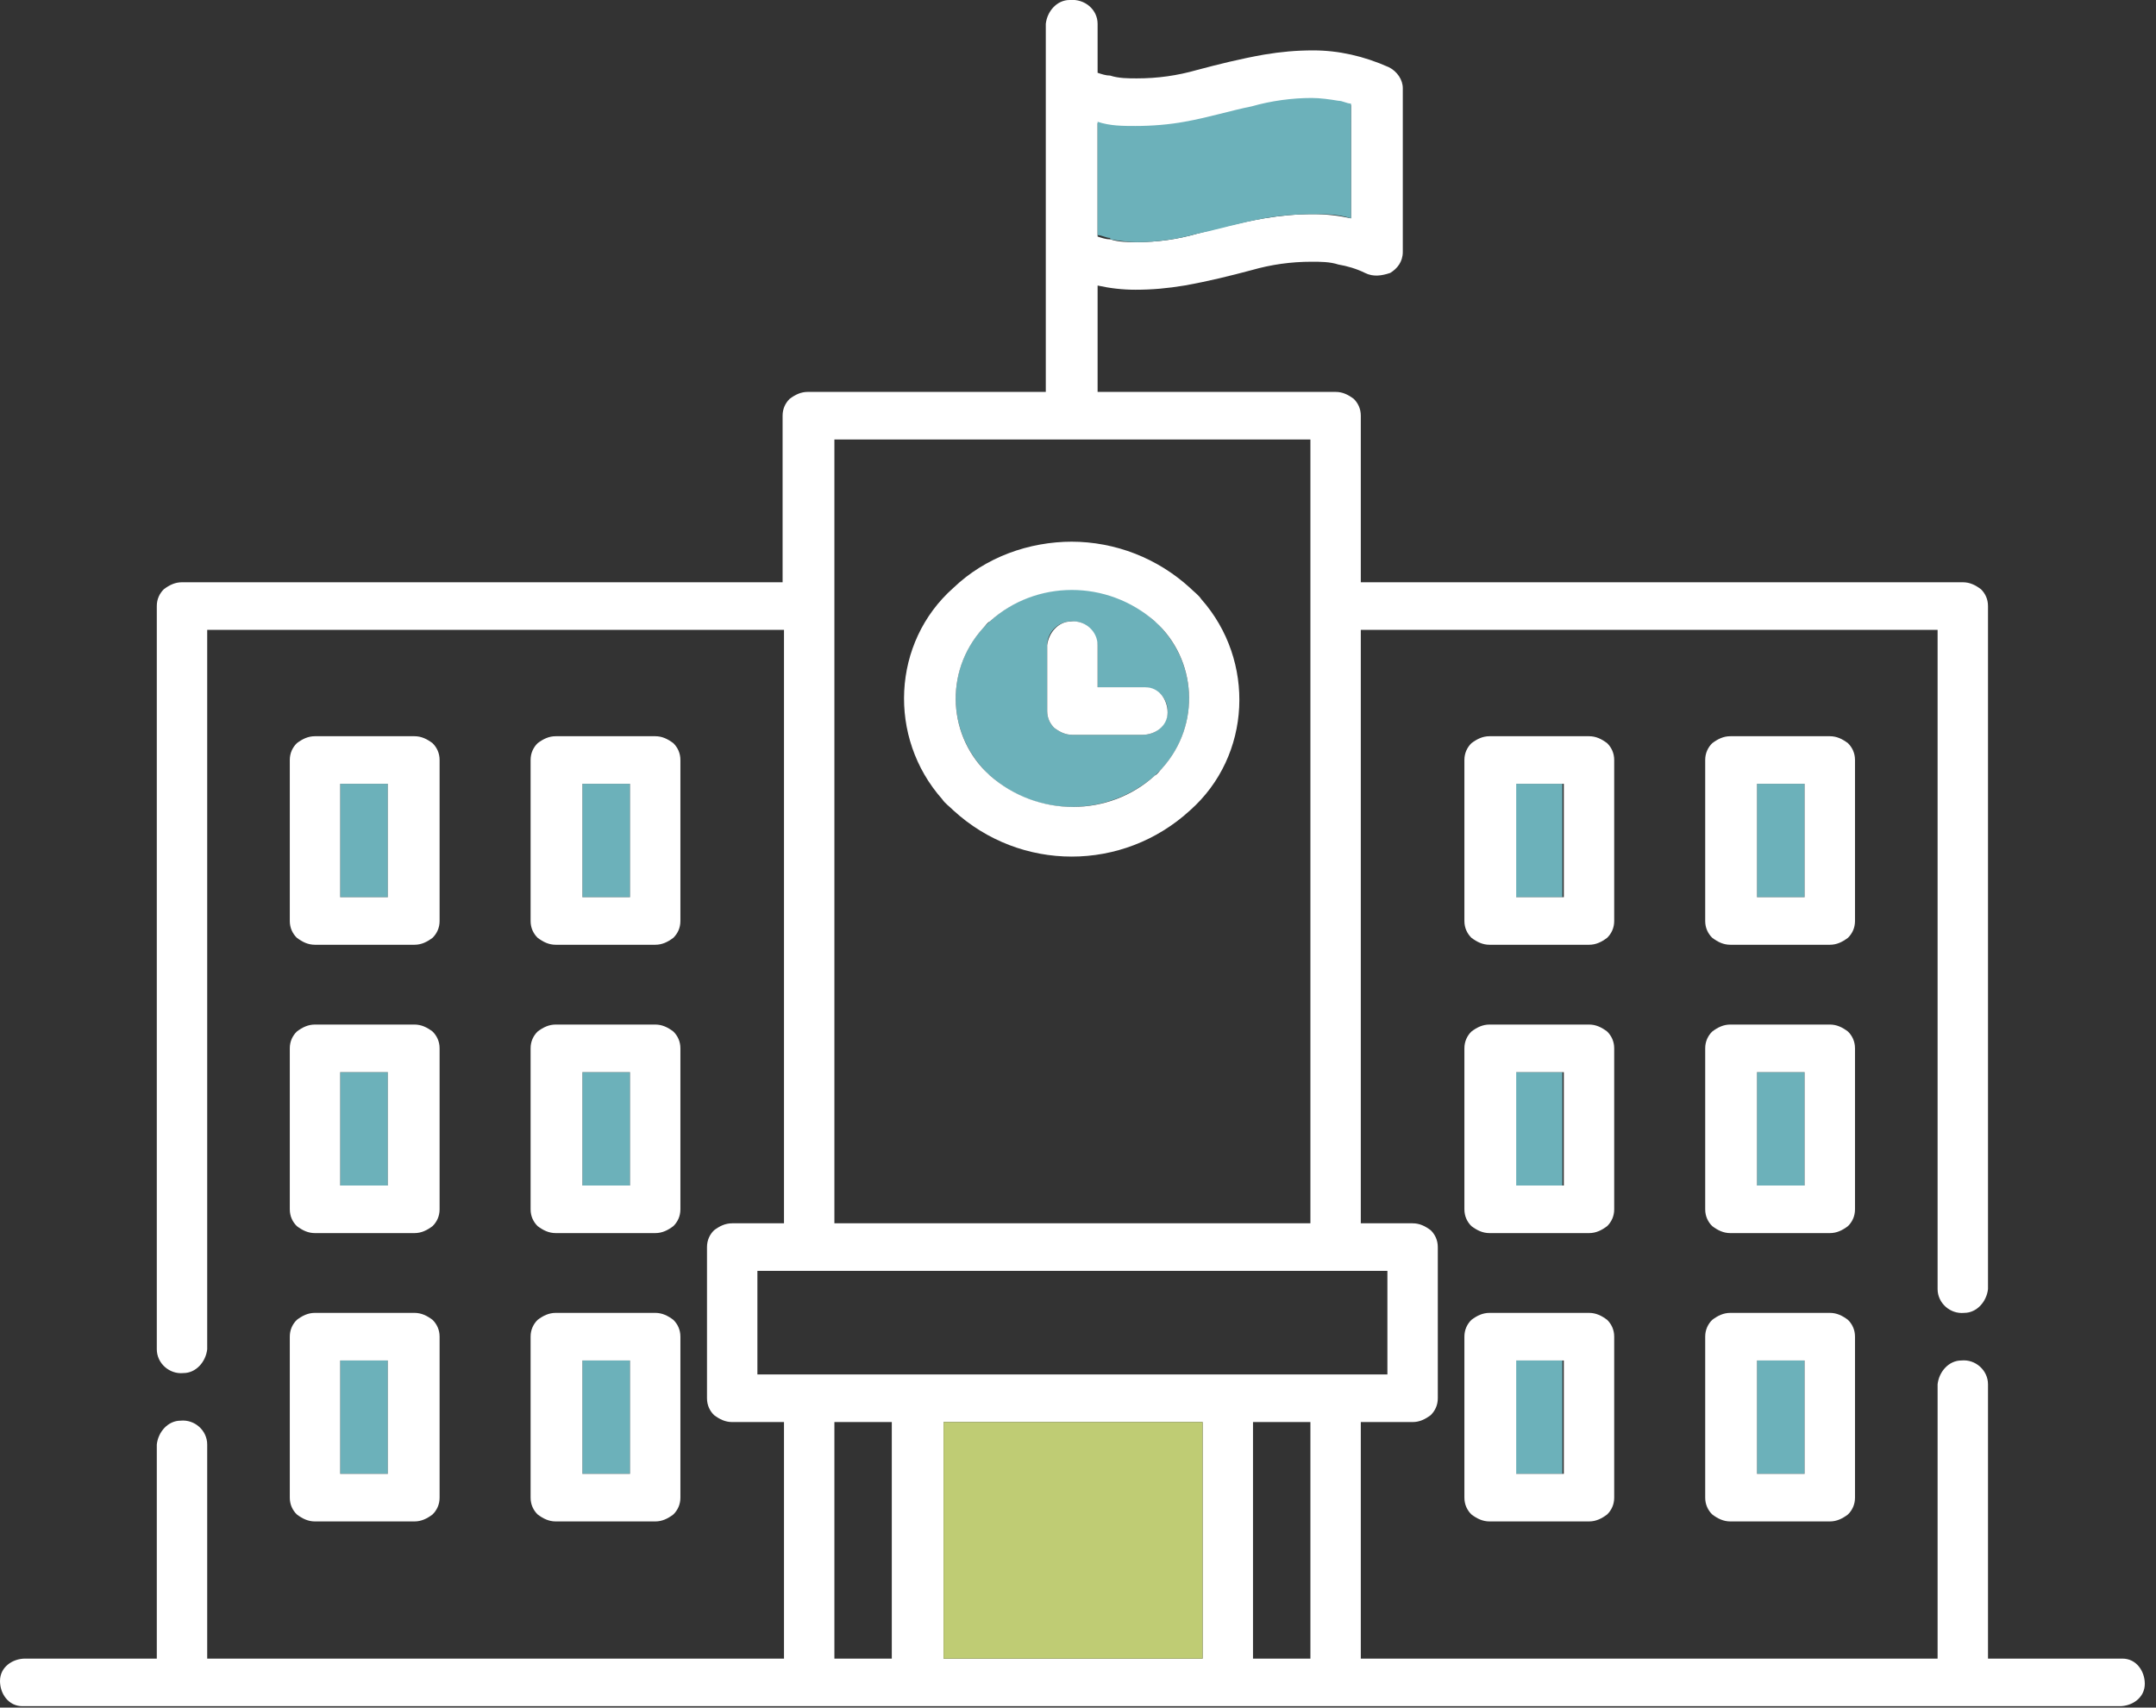 <?xml version="1.0" encoding="UTF-8"?>
<svg id="_レイヤー_1" data-name=" レイヤー 1" xmlns="http://www.w3.org/2000/svg" version="1.1" viewBox="0 0 154 122">
  <rect x="0" y="0" width="154" height="122" fill="#333333" stroke="none"/>
  <defs>
    <style>
      .cls-1 {
        fill: #bfcc74;
      }

      .cls-1, .cls-2, .cls-3 {
        stroke-width: 0px;
      }

      .cls-2 {
        fill: #6cb1ba;
      }

      .cls-3 {
        fill: #fff;
      }
    </style>
  </defs>
  <g id="_グループ_698" data-name="グループ 698">
    <path id="_パス_431" data-name="パス 431" class="cls-3" d="M11.7,42.1c-.3.3-.5.7-.5,1.2v53.1c0,1,.9,1.8,1.9,1.7.9,0,1.6-.8,1.7-1.7v-51.4h41.2v42.4h-3.7c-.5,0-.9.2-1.3.5-.3.3-.5.7-.5,1.2v10.8c0,.5.2.9.5,1.2.4.3.8.5,1.3.5h3.7v16.9H14.8v-15.3c0-1-.9-1.8-1.9-1.7-.9,0-1.6.8-1.7,1.7v15.3H1.8c-.9,0-1.8.6-1.8,1.6,0,.9.6,1.8,1.6,1.8,0,0,.2,0,.2,0h149.6c.9,0,1.8-.6,1.8-1.6,0-.9-.6-1.8-1.6-1.8,0,0-.2,0-.2,0h-9.4v-19.6c0-1-.9-1.8-1.9-1.7-.9,0-1.6.8-1.7,1.7v19.6h-41.2v-16.9h3.7c.5,0,.9-.2,1.3-.5.3-.3.5-.7.5-1.2v-10.8c0-.5-.2-.9-.5-1.2-.4-.3-.8-.5-1.3-.5h-3.7v-42.4h41.2v47.1c0,1,.9,1.8,1.9,1.7.9,0,1.6-.8,1.7-1.7v-48.8c0-.5-.2-.9-.5-1.2-.4-.3-.8-.5-1.3-.5h-43v-11.9c0-.5-.2-.9-.5-1.2-.4-.3-.8-.5-1.3-.5h-17v-7.6s0,0,0,0c.9.2,1.8.3,2.7.3,1.2,0,2.3-.1,3.5-.3,1.7-.3,3.3-.7,4.8-1.1,1.4-.4,2.8-.6,4.3-.6.6,0,1.3,0,1.9.2.6.1,1.3.3,1.9.6.6.3,1.2.2,1.8,0,.5-.3.9-.8.9-1.5V6.3c0-.6-.4-1.2-1-1.5-.9-.4-1.8-.7-2.7-.9-.9-.2-1.8-.3-2.7-.3-1.2,0-2.3.1-3.5.3-1.7.3-3.3.7-4.8,1.1-1.4.4-2.8.6-4.3.6-.6,0-1.3,0-1.9-.2-.3,0-.6-.1-.9-.2V1.7c0-1-.9-1.8-2-1.7-.9,0-1.6.8-1.7,1.7v26.3h-17c-.5,0-.9.2-1.3.5-.3.3-.5.7-.5,1.2v11.9H13c-.5,0-.9.2-1.3.5M63.7,118.5h-4.1v-16.9h4.1v16.9ZM85.9,118.5h-18.5v-16.9h18.5v16.9ZM93.6,118.5h-4.1v-16.9h4.1v16.9ZM78.4,8.8s0,0,0,0c.9.2,1.8.3,2.7.3,1.2,0,2.3-.1,3.5-.3,1.7-.3,3.3-.7,4.8-1.1,1.4-.4,2.8-.6,4.3-.6.6,0,1.3,0,1.9.2.3,0,.6.1.9.2v8.1h0c-.9-.2-1.8-.3-2.7-.3-1.2,0-2.3.1-3.5.3-1.7.3-3.3.7-4.8,1.1-1.4.4-2.8.6-4.3.6-.6,0-1.3,0-1.9-.2-.3,0-.6-.1-.9-.2v-8.1h0ZM59.6,31.4h34v56h-34V31.4ZM99.1,90.8v7.4h-45v-7.4h45Z"/>
    <path id="_パス_432" data-name="パス 432" class="cls-2" d="M79.3,17.1c.6.1,1.3.2,1.9.2,1.4,0,2.9-.2,4.3-.6,1.5-.3,3.1-.8,4.8-1.1,1.1-.2,2.3-.3,3.5-.3.9,0,1.8,0,2.7.3,0,0,0,0,0,0V7.4c-.3,0-.6-.2-.9-.2-.6-.1-1.3-.2-1.9-.2-1.4,0-2.9.2-4.3.6-1.5.3-3.1.8-4.8,1.1-1.1.2-2.3.3-3.5.3-.9,0-1.8,0-2.7-.3,0,0,0,0,0,0v8.1c.3,0,.6.2.9.2"/>
    <rect id="_長方形_375" data-name="長方形 375" class="cls-2" x="24.3" y="56" width="3.4" height="8.1"/>
    <path id="_パス_433" data-name="パス 433" class="cls-3" d="M22.5,67.5h7.1c.5,0,.9-.2,1.3-.5.3-.3.5-.7.5-1.2v-11.5c0-.5-.2-.9-.5-1.2-.4-.3-.8-.5-1.3-.5h-7.1c-.5,0-.9.2-1.3.5-.3.3-.5.7-.5,1.2v11.5c0,.5.2.9.5,1.2.4.3.8.5,1.3.5M24.3,56h3.4v8.1h-3.4v-8.1Z"/>
    <rect id="_長方形_376" data-name="長方形 376" class="cls-2" x="41.6" y="56" width="3.4" height="8.1"/>
    <path id="_パス_434" data-name="パス 434" class="cls-3" d="M39.7,67.5h7.1c.5,0,.9-.2,1.3-.5.3-.3.5-.7.5-1.2v-11.5c0-.5-.2-.9-.5-1.2-.4-.3-.8-.5-1.3-.5h-7.1c-.5,0-.9.2-1.3.5-.3.3-.5.7-.5,1.2v11.5c0,.5.2.9.5,1.2.4.3.8.5,1.3.5M41.6,56h3.4v8.1h-3.4v-8.1Z"/>
    <rect id="_長方形_377" data-name="長方形 377" class="cls-2" x="24.3" y="76.6" width="3.4" height="8.1"/>
    <path id="_パス_435" data-name="パス 435" class="cls-3" d="M22.5,88.1h7.1c.5,0,.9-.2,1.3-.5.3-.3.5-.7.5-1.2v-11.5c0-.5-.2-.9-.5-1.2-.4-.3-.8-.5-1.3-.5h-7.1c-.5,0-.9.2-1.3.5-.3.3-.5.7-.5,1.2v11.5c0,.5.2.9.5,1.2.4.3.8.5,1.3.5M24.3,76.6h3.4v8.1h-3.4v-8.1Z"/>
    <rect id="_長方形_378" data-name="長方形 378" class="cls-2" x="41.6" y="76.6" width="3.4" height="8.1"/>
    <path id="_パス_436" data-name="パス 436" class="cls-3" d="M39.7,88.1h7.1c.5,0,.9-.2,1.3-.5.3-.3.5-.7.5-1.2v-11.5c0-.5-.2-.9-.5-1.2-.4-.3-.8-.5-1.3-.5h-7.1c-.5,0-.9.2-1.3.5-.3.3-.5.7-.5,1.2v11.5c0,.5.2.9.5,1.2.4.3.8.5,1.3.5M41.6,76.6h3.4v8.1h-3.4v-8.1Z"/>
    <rect id="_長方形_379" data-name="長方形 379" class="cls-2" x="24.3" y="97.2" width="3.4" height="8.1"/>
    <path id="_パス_437" data-name="パス 437" class="cls-3" d="M22.5,108.7h7.1c.5,0,.9-.2,1.3-.5.3-.3.5-.7.5-1.2v-11.5c0-.5-.2-.9-.5-1.2-.4-.3-.8-.5-1.3-.5h-7.1c-.5,0-.9.2-1.3.5-.3.3-.5.7-.5,1.2v11.5c0,.5.2.9.5,1.2.4.3.8.5,1.3.5M24.3,97.2h3.4v8.1h-3.4v-8.1Z"/>
    <rect id="_長方形_380" data-name="長方形 380" class="cls-2" x="41.6" y="97.2" width="3.4" height="8.1"/>
    <path id="_パス_438" data-name="パス 438" class="cls-3" d="M39.7,108.7h7.1c.5,0,.9-.2,1.3-.5.3-.3.5-.7.5-1.2v-11.5c0-.5-.2-.9-.5-1.2-.4-.3-.8-.5-1.3-.5h-7.1c-.5,0-.9.2-1.3.5-.3.3-.5.7-.5,1.2v11.5c0,.5.2.9.5,1.2.4.3.8.5,1.3.5M41.6,97.2h3.4v8.1h-3.4v-8.1Z"/>
    <rect id="_長方形_381" data-name="長方形 381" class="cls-2" x="108.2" y="56" width="3.4" height="8.1"/>
    <path id="_パス_439" data-name="パス 439" class="cls-3" d="M113.5,52.6h-7.1c-.5,0-.9.2-1.3.5-.3.3-.5.7-.5,1.2v11.5c0,.5.2.9.5,1.2.4.3.8.5,1.3.5h7.1c.5,0,.9-.2,1.3-.5.3-.3.5-.7.5-1.2v-11.5c0-.5-.2-.9-.5-1.2-.4-.3-.8-.5-1.3-.5M111.7,64.1h-3.4v-8.1h3.4v8.1Z"/>
    <rect id="_長方形_382" data-name="長方形 382" class="cls-2" x="125.5" y="56" width="3.4" height="8.1"/>
    <path id="_パス_440" data-name="パス 440" class="cls-3" d="M130.7,52.6h-7.1c-.5,0-.9.2-1.3.5-.3.3-.5.7-.5,1.2v11.5c0,.5.2.9.5,1.2.4.3.8.5,1.3.5h7.1c.5,0,.9-.2,1.3-.5.3-.3.5-.7.5-1.2v-11.5c0-.5-.2-.9-.5-1.2-.4-.3-.8-.5-1.3-.5M128.9,64.1h-3.4v-8.1h3.4v8.1Z"/>
    <rect id="_長方形_383" data-name="長方形 383" class="cls-2" x="108.2" y="76.6" width="3.4" height="8.1"/>
    <path id="_パス_441" data-name="パス 441" class="cls-3" d="M113.5,73.2h-7.1c-.5,0-.9.2-1.3.5-.3.3-.5.7-.5,1.2v11.5c0,.5.2.9.5,1.2.4.3.8.5,1.3.5h7.1c.5,0,.9-.2,1.3-.5.3-.3.5-.7.5-1.2v-11.5c0-.5-.2-.9-.5-1.2-.4-.3-.8-.5-1.3-.5M111.7,84.7h-3.4v-8.1h3.4v8.1Z"/>
    <rect id="_長方形_384" data-name="長方形 384" class="cls-2" x="125.5" y="76.6" width="3.4" height="8.1"/>
    <path id="_パス_442" data-name="パス 442" class="cls-3" d="M130.7,73.2h-7.1c-.5,0-.9.2-1.3.5-.3.3-.5.7-.5,1.2v11.5c0,.5.2.9.5,1.2.4.3.8.5,1.3.5h7.1c.5,0,.9-.2,1.3-.5.3-.3.5-.7.5-1.2v-11.5c0-.5-.2-.9-.5-1.2-.4-.3-.8-.5-1.3-.5M128.9,84.7h-3.4v-8.1h3.4v8.1Z"/>
    <rect id="_長方形_385" data-name="長方形 385" class="cls-2" x="108.2" y="97.2" width="3.4" height="8.1"/>
    <path id="_パス_443" data-name="パス 443" class="cls-3" d="M113.5,93.8h-7.1c-.5,0-.9.2-1.3.5-.3.3-.5.7-.5,1.2v11.5c0,.5.2.9.5,1.2.4.3.8.5,1.3.5h7.1c.5,0,.9-.2,1.3-.5.3-.3.5-.7.5-1.2v-11.5c0-.5-.2-.9-.5-1.2-.4-.3-.8-.5-1.3-.5M111.7,105.3h-3.4v-8.1h3.4v8.1Z"/>
    <rect id="_長方形_386" data-name="長方形 386" class="cls-2" x="125.5" y="97.2" width="3.4" height="8.1"/>
    <path id="_パス_444" data-name="パス 444" class="cls-3" d="M130.7,93.8h-7.1c-.5,0-.9.2-1.3.5-.3.3-.5.7-.5,1.2v11.5c0,.5.2.9.5,1.2.4.3.8.5,1.3.5h7.1c.5,0,.9-.2,1.3-.5.3-.3.5-.7.5-1.2v-11.5c0-.5-.2-.9-.5-1.2-.4-.3-.8-.5-1.3-.5M128.9,105.3h-3.4v-8.1h3.4v8.1Z"/>
    <path id="_パス_445" data-name="パス 445" class="cls-2" d="M76.6,42.1c-2.2,0-4.3.8-5.9,2.3-3,2.7-3.3,7.4-.5,10.5.2.2.3.4.5.5,3.3,3,8.4,3,11.8,0,3-2.7,3.3-7.4.5-10.5-.2-.2-.3-.4-.5-.5-1.6-1.5-3.7-2.3-5.9-2.3M83.4,50.8c0,1-.8,1.7-1.8,1.7h-5c-.5,0-.9-.2-1.3-.5-.3-.3-.5-.7-.5-1.2v-4.7c0-1,.9-1.8,1.9-1.7.9,0,1.6.8,1.7,1.7v3h3.2c1,0,1.8.7,1.8,1.7"/>
    <path id="_パス_446" data-name="パス 446" class="cls-3" d="M76.6,38.7c-3.1,0-6.2,1.1-8.5,3.3-4.4,3.9-4.7,10.7-.8,15.1.2.3.5.5.8.8,4.8,4.4,12.1,4.4,16.9,0,4.4-3.9,4.7-10.7.8-15.1-.2-.3-.5-.5-.8-.8-2.3-2.1-5.3-3.3-8.5-3.3M82.5,55.4c-3.3,3-8.4,3-11.8,0-3-2.7-3.3-7.4-.5-10.5.2-.2.3-.4.5-.5,3.3-3,8.4-3,11.8,0,3,2.7,3.3,7.4.5,10.5-.2.2-.3.4-.5.5"/>
    <path id="_パス_447" data-name="パス 447" class="cls-3" d="M78.4,49.1v-3c0-1-.9-1.8-1.9-1.7-.9,0-1.6.8-1.7,1.7v4.7c0,.5.2.9.5,1.2.4.3.8.5,1.3.5h5c.9,0,1.8-.6,1.8-1.6,0-.9-.6-1.8-1.6-1.8,0,0-.2,0-.2,0h-3.2Z"/>
    <rect id="_長方形_387" data-name="長方形 387" class="cls-1" x="67.4" y="101.6" width="18.5" height="16.9"/>
  </g>
</svg>